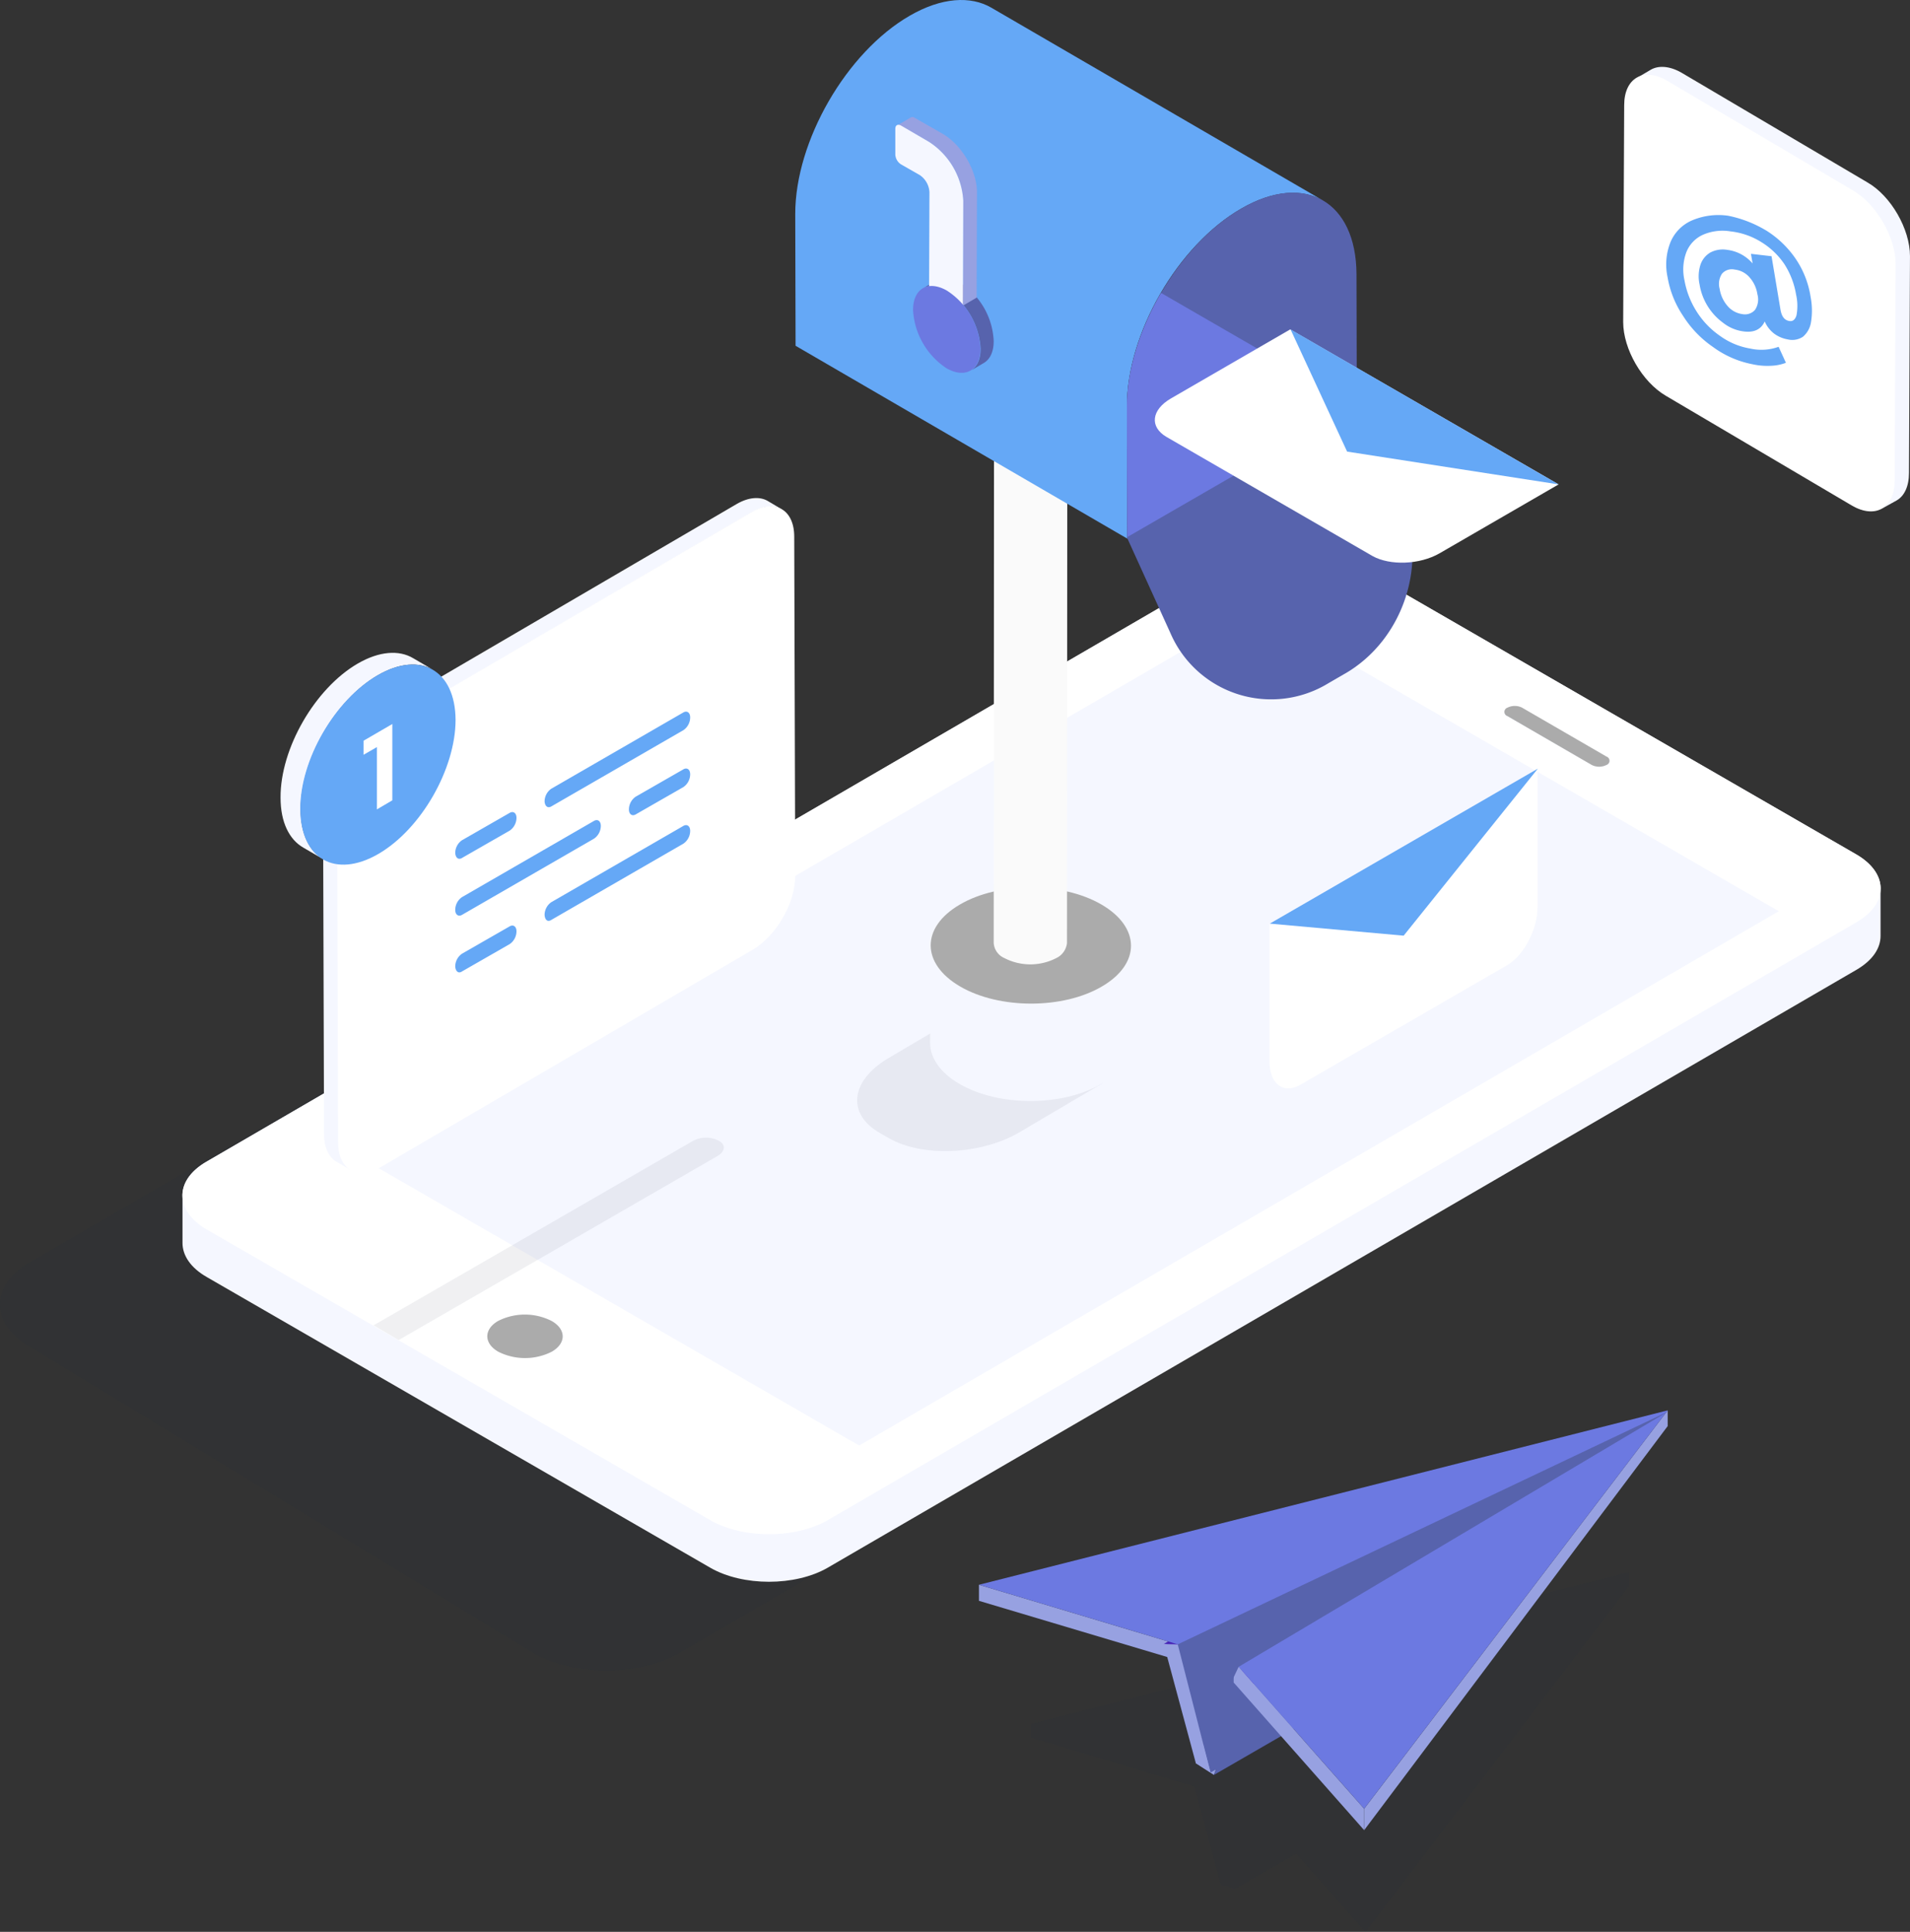 <svg id="Group_4639" data-name="Group 4639" xmlns="http://www.w3.org/2000/svg" xmlns:xlink="http://www.w3.org/1999/xlink" width="350" height="353.895" viewBox="0 0 350 353.895">
  <rect x="0" y="0" width="350" height="353.895" fill="#333333" stroke="none"/>
  <defs>
    <clipPath id="clip-path">
      <rect id="Rectangle_304" data-name="Rectangle 304" width="350" height="353.895" fill="none"/>
    </clipPath>
    <clipPath id="clip-path-3">
      <rect id="Rectangle_284" data-name="Rectangle 284" width="109.512" height="65.862" fill="none"/>
    </clipPath>
    <clipPath id="clip-path-5">
      <rect id="Rectangle_286" data-name="Rectangle 286" width="202.728" height="120.216" fill="none"/>
    </clipPath>
    <clipPath id="clip-path-11">
      <rect id="Rectangle_292" data-name="Rectangle 292" width="44.948" height="26.157" fill="none"/>
    </clipPath>
    <clipPath id="clip-path-19">
      <rect id="Rectangle_300" data-name="Rectangle 300" width="64.181" height="37.073" fill="none"/>
    </clipPath>
  </defs>
  <g id="Group_4683" data-name="Group 4683" clip-path="url(#clip-path)">
    <g id="Group_4643" data-name="Group 4643">
      <g id="Group_4642" data-name="Group 4642" clip-path="url(#clip-path)">
        <g id="Group_4641" data-name="Group 4641" transform="translate(188.967 288.034)" opacity="0.07" style="mix-blend-mode: multiply;isolation: isolate">
          <g id="Group_4640" data-name="Group 4640">
            <g id="Group_4639-2" data-name="Group 4639" clip-path="url(#clip-path-3)">
              <path id="Path_6414" data-name="Path 6414" d="M467.661,548.427l-.007-2.519L358.149,573.661l.007,2.519,29.921,8.941,4.844,18.043,2.556.731,11.233-6.485L419.4,611.77Z" transform="translate(-358.148 -545.908)" fill="#082041"/>
            </g>
          </g>
        </g>
      </g>
    </g>
    <path id="Path_6415" data-name="Path 6415" d="M424.7,583.822l-2.331-2.331-7.053,16.19,3.312,2.147Z" transform="translate(-196.187 -274.683)" fill="#97a1e1"/>
    <path id="Path_6416" data-name="Path 6416" d="M340,550.226v2.942l46.668,13.922v-2.882Z" transform="translate(-160.61 -259.914)" fill="#97a1e1"/>
    <path id="Path_6417" data-name="Path 6417" d="M442.98,531.3l-2.392-.368-36.427,21.035,2.391.368Z" transform="translate(-190.917 -250.8)" fill="#4622b6"/>
    <path id="Path_6418" data-name="Path 6418" d="M408.694,552.664l6.194,23.181,36.427-21.034-6.194-23.181Z" transform="translate(-193.058 -251.129)" fill="#5763ad"/>
    <path id="Path_6419" data-name="Path 6419" d="M467.5,543.955l-2.392-2.33-36.427,21.034,2.331,2.331Z" transform="translate(-202.502 -255.851)" fill="#4822be"/>
    <path id="Path_6420" data-name="Path 6420" d="M427.667,567.076,421.6,583.082l36.427-21.034,6.133-16.006Z" transform="translate(-199.152 -257.937)" fill="#5763ad"/>
    <path id="Path_6421" data-name="Path 6421" d="M428.457,576.726v3.925L452.372,607.7v-3.924Z" transform="translate(-202.393 -272.432)" fill="#97a1e1"/>
    <path id="Path_6422" data-name="Path 6422" d="M473.783,562.648v3.925L529.4,492.554v-2.882Z" transform="translate(-223.804 -231.309)" fill="#97a1e1"/>
    <path id="Path_6423" data-name="Path 6423" d="M340,521.621,386.671,535.6l23.915,27.044L466.21,489.67Z" transform="translate(-160.61 -231.309)" fill="#6c79e1"/>
    <path id="Path_6424" data-name="Path 6424" d="M409.718,536.13l-.675-3.373,89.78-42.621L420.2,536.866l-1.779,3.74Z" transform="translate(-193.222 -231.529)" fill="#5763ad"/>
    <path id="Path_6425" data-name="Path 6425" d="M406.737,570.86l-2.575-.061,5.887,21.831,2.7,1.717Z" transform="translate(-190.916 -269.632)" fill="#97a1e1"/>
    <g id="Group_4648" data-name="Group 4648">
      <g id="Group_4647" data-name="Group 4647" clip-path="url(#clip-path)">
        <g id="Group_4646" data-name="Group 4646" transform="translate(0 185.78)" opacity="0.07" style="mix-blend-mode: multiply;isolation: isolate">
          <g id="Group_4645" data-name="Group 4645">
            <g id="Group_4644" data-name="Group 4644" clip-path="url(#clip-path-5)">
              <path id="Path_6426" data-name="Path 6426" d="M197.157,411.365c7.393,4.268,7.432,11.193.087,15.462l-72.782,42.3c-7.345,4.268-19.3,4.268-26.693,0L5.583,413.074c-7.393-4.268-7.458-11.208-.113-15.477l72.781-42.3c7.345-4.268,19.326-4.254,26.719.015Z" transform="translate(0 -352.107)" fill="#082041"/>
            </g>
          </g>
        </g>
      </g>
    </g>
    <g id="Group_4650" data-name="Group 4650">
      <g id="Group_4649" data-name="Group 4649" clip-path="url(#clip-path)">
        <path id="Path_6427" data-name="Path 6427" d="M63.374,309.47v8.384c0,2.269,1.467,4.538,4.474,6.252l92.234,53.232c5.946,3.435,15.575,3.435,21.522,0L370.119,267.809c2.944-1.715,4.416-3.926,4.416-6.194v-8.3c.185-2.4-1.314-4.828-4.474-6.659l-92.234-53.227c-5.952-3.435-15.575-3.435-21.527,0L67.79,302.949c-3.108,1.794-4.569,4.174-4.416,6.521" transform="translate(-29.931 -90.152)" fill="#f5f7ff"/>
        <path id="Path_6428" data-name="Path 6428" d="M370.053,246.652c5.948,3.434,6.01,9.015.061,12.449L181.6,368.628c-5.948,3.434-15.576,3.434-21.525,0L67.844,315.4c-5.948-3.434-6.01-9.015-.061-12.449L256.295,193.422c5.948-3.434,15.577-3.434,21.525,0Zm-182.687,108.3,168.521-97.875-95.974-55.437L91.392,299.577Zm-66.047-17.17a10.91,10.91,0,0,0,9.751,0c2.7-1.533,2.7-4.109,0-5.642a10.91,10.91,0,0,0-9.751,0c-2.759,1.533-2.7,4.109,0,5.642M308.85,219.853a2.986,2.986,0,0,0-2.7,0,.808.808,0,0,0,0,1.533l15.515,8.952a2.986,2.986,0,0,0,2.7,0,.808.808,0,0,0,0-1.533Z" transform="translate(-29.926 -90.151)" fill="#fff"/>
      </g>
    </g>
    <g id="Group_4652" data-name="Group 4652">
      <g id="Group_4651" data-name="Group 4651" clip-path="url(#clip-path)">
        <path id="Path_6429" data-name="Path 6429" d="M541.188,254.373a.808.808,0,0,1,0,1.533,2.99,2.99,0,0,1-2.7,0l-15.454-8.952a.809.809,0,0,1,0-1.533,2.986,2.986,0,0,1,2.7,0Z" transform="translate(-246.809 -115.779)" fill="#ababab"/>
      </g>
    </g>
    <g id="Group_4654" data-name="Group 4654">
      <g id="Group_4653" data-name="Group 4653" clip-path="url(#clip-path)">
        <path id="Path_6430" data-name="Path 6430" d="M484.369,302.919l-37.776,21.832c-3.127,1.839-5.7-.123-5.7-4.293v-25.2l49.122-28.394v25.2c.061,4.17-2.515,9.076-5.642,10.855" transform="translate(-208.266 -126.058)" fill="#fff"/>
        <path id="Path_6431" data-name="Path 6431" d="M441.006,295.253l24.53,2.208,24.591-30.6Z" transform="translate(-208.321 -126.058)" fill="#65a8f6"/>
      </g>
    </g>
    <g id="Group_4656" data-name="Group 4656">
      <g id="Group_4655" data-name="Group 4655" clip-path="url(#clip-path)">
        <path id="Path_6432" data-name="Path 6432" d="M181.03,457.587c2.7,1.533,2.7,4.109,0,5.642a10.91,10.91,0,0,1-9.751,0c-2.7-1.533-2.7-4.109-.061-5.642a10.847,10.847,0,0,1,9.812,0" transform="translate(-79.949 -215.599)" fill="#ababab"/>
      </g>
    </g>
    <g id="Group_4661" data-name="Group 4661">
      <g id="Group_4660" data-name="Group 4660" clip-path="url(#clip-path)">
        <g id="Group_4659" data-name="Group 4659" transform="translate(157.075 184.71)" opacity="0.07" style="isolation: isolate">
          <g id="Group_4658" data-name="Group 4658">
            <g id="Group_4657" data-name="Group 4657" clip-path="url(#clip-path-11)">
              <path id="Path_6433" data-name="Path 6433" d="M342.65,363.816l-15.392,9.076c-7.053,4.047-17.662,4.477-23.733.981l-1.717-.981c-6.071-3.5-5.335-9.628,1.717-13.737l15.392-9.077Z" transform="translate(-297.703 -350.08)" fill="#192542"/>
            </g>
          </g>
        </g>
      </g>
    </g>
    <g id="Group_4663" data-name="Group 4663">
      <g id="Group_4662" data-name="Group 4662" clip-path="url(#clip-path)">
        <path id="Path_6434" data-name="Path 6434" d="M359.828,328.29l-.123,17.846c0,2.7-1.778,5.4-5.335,7.481-7.114,4.17-18.765,4.17-25.941,0-3.618-2.085-5.4-4.845-5.4-7.543l.123-17.846c0,2.759,1.778,5.458,5.4,7.543,7.175,4.17,18.765,4.17,25.94,0,3.558-2.085,5.336-4.783,5.336-7.481" transform="translate(-152.593 -155.047)" fill="#f5f7ff"/>
        <path id="Path_6435" data-name="Path 6435" d="M354.527,311.249c7.175,4.17,7.236,10.855.061,15.025-7.113,4.17-18.765,4.17-25.941,0s-7.236-10.854-.061-15.025c7.114-4.17,18.766-4.17,25.941,0" transform="translate(-152.689 -145.55)" fill="#ababab"/>
      </g>
    </g>
    <g id="Group_4665" data-name="Group 4665">
      <g id="Group_4664" data-name="Group 4664" clip-path="url(#clip-path)">
        <path id="Path_6436" data-name="Path 6436" d="M358.609,136.048l-.061,100.941a3.473,3.473,0,0,1-1.963,2.76,10.4,10.4,0,0,1-9.505,0,3.267,3.267,0,0,1-1.962-2.76l.061-101a3.389,3.389,0,0,0,1.962,2.759,10.4,10.4,0,0,0,9.506,0,3.306,3.306,0,0,0,1.962-2.7" transform="translate(-163.026 -64.237)" fill="#fafafa"/>
        <path id="Path_6437" data-name="Path 6437" d="M356.742,129.843c2.637,1.533,2.637,3.986.061,5.519a10.4,10.4,0,0,1-9.505,0c-2.637-1.533-2.637-3.986,0-5.519a10.269,10.269,0,0,1,9.444,0" transform="translate(-163.121 -60.792)" fill="#e8e4fd"/>
      </g>
    </g>
    <g id="Group_4667" data-name="Group 4667">
      <g id="Group_4666" data-name="Group 4666" clip-path="url(#clip-path)">
        <path id="Path_6438" data-name="Path 6438" d="M312.128,1.41c-3.8-2.208-9.137-1.9-14.962,1.471-11.591,6.683-20.973,22.936-20.973,36.3l.061,24.162,60.775,35.323-.061-24.162c-.061-13.368,9.322-29.62,20.973-36.3,5.826-3.373,11.161-3.68,14.962-1.471Z" transform="translate(-130.467 0)" fill="#65a8f6"/>
        <path id="Path_6439" data-name="Path 6439" d="M433.506,105.988l-42.069,24.285-.062-24.163c0-6.746,2.392-14.227,6.255-20.85,3.8-6.5,8.952-12.142,14.718-15.455,11.59-6.745,21.034-1.349,21.1,12.021Z" transform="translate(-184.876 -31.602)" fill="#5763ad"/>
        <path id="Path_6440" data-name="Path 6440" d="M433.506,122.428l-42.069,24.286-.062-24.162c0-6.745,2.392-14.227,6.255-20.851Z" transform="translate(-184.876 -48.041)" fill="#6c79e1"/>
      </g>
    </g>
    <g id="Group_4669" data-name="Group 4669">
      <g id="Group_4668" data-name="Group 4668" clip-path="url(#clip-path)">
        <path id="Path_6441" data-name="Path 6441" d="M431.358,189.655l-3.068,1.778a20.1,20.1,0,0,1-28.945-9.2L391.372,164.7l42.255-24.407,7.972,17.539c5.151,11.345.552,25.572-10.241,31.828" transform="translate(-184.875 -66.269)" fill="#5763ad"/>
      </g>
    </g>
    <g id="Group_4671" data-name="Group 4671">
      <g id="Group_4670" data-name="Group 4670" clip-path="url(#clip-path)">
        <path id="Path_6442" data-name="Path 6442" d="M322.983,97.02c1.1-.673,2.7-.552,4.415.429a13.349,13.349,0,0,1,6.133,10.671c0,1.962-.674,3.311-1.778,3.986l-2.392,1.41c1.1-.674,1.779-2.023,1.779-3.986a13.671,13.671,0,0,0-6.133-10.67c-1.717-.981-3.25-1.1-4.416-.429Z" transform="translate(-151.44 -45.63)" fill="#5763ad"/>
        <path id="Path_6443" data-name="Path 6443" d="M319.929,43.726l-5.151-2.942a.659.659,0,0,0-.736-.061l-2.514,1.471c.184-.123.429-.062.736.061l5.151,2.943A13.787,13.787,0,0,1,323.67,55.99l-.061,19.2,2.514-1.472.062-19.195c.061-3.924-2.761-8.769-6.256-10.793" transform="translate(-147.159 -19.196)" fill="#97a1e1"/>
        <path id="Path_6444" data-name="Path 6444" d="M317.14,46.473A13.788,13.788,0,0,1,323.4,57.266l-.062,19.195L317.14,72.9l.061-17.232a4.044,4.044,0,0,0-1.778-3.128l-3.434-1.962a2.261,2.261,0,0,1-1.042-1.778V44.082c0-.672.429-.92,1.042-.613Z" transform="translate(-146.884 -20.472)" fill="#f5f7ff"/>
        <path id="Path_6445" data-name="Path 6445" d="M323.3,100.134c-3.434-1.962-6.194-.368-6.194,3.557a13.67,13.67,0,0,0,6.133,10.671c3.434,1.962,6.194.368,6.194-3.557a13.347,13.347,0,0,0-6.133-10.671" transform="translate(-149.793 -46.904)" fill="#6c79e1"/>
      </g>
    </g>
    <g id="Group_4673" data-name="Group 4673">
      <g id="Group_4672" data-name="Group 4672" clip-path="url(#clip-path)">
        <path id="Path_6446" data-name="Path 6446" d="M440.969,155.885l-37.776-21.832c-3.127-1.839-2.759-4.968.858-7.052l21.831-12.633,49.183,28.394-21.832,12.633c-3.618,2.085-9.076,2.269-12.265.491" transform="translate(-189.457 -54.025)" fill="#fff"/>
        <path id="Path_6447" data-name="Path 6447" d="M448.213,114.368l10.364,22.384,38.757,6.01Z" transform="translate(-211.725 -54.025)" fill="#65a8f6"/>
      </g>
    </g>
    <g id="Group_4678" data-name="Group 4678">
      <g id="Group_4677" data-name="Group 4677" clip-path="url(#clip-path)">
        <g id="Group_4676" data-name="Group 4676" transform="translate(68.456 208.408)" opacity="0.07" style="isolation: isolate">
          <g id="Group_4675" data-name="Group 4675">
            <g id="Group_4674" data-name="Group 4674" clip-path="url(#clip-path-19)">
              <path id="Path_6448" data-name="Path 6448" d="M192.788,398.339,159.856,417.35l-25.512,14.718-4.6-2.7,25.511-14.718,32.93-19.009a5.09,5.09,0,0,1,4.6-.184l.367.184c1.169.736.984,1.9-.365,2.7" transform="translate(-129.744 -394.994)" fill="#192542"/>
            </g>
          </g>
        </g>
      </g>
    </g>
    <g id="Group_4680" data-name="Group 4680">
      <g id="Group_4679" data-name="Group 4679" clip-path="url(#clip-path)">
        <path id="Path_6449" data-name="Path 6449" d="M119.922,213.778l68.13-39.8c2.146-1.227,4.17-1.35,5.581-.552l2.7,1.594c-1.41-.8-3.373-.736-5.581.552l-68.071,39.8c-4.293,2.515-7.789,8.524-7.789,13.492l.184,62.184c0,2.453.859,4.17,2.27,5.029l-2.7-1.594c-1.41-.8-2.27-2.576-2.27-5.029l-.184-62.184c-.061-4.967,3.435-10.977,7.729-13.491" transform="translate(-52.997 -81.684)" fill="#f5f7ff"/>
        <path id="Path_6450" data-name="Path 6450" d="M124.865,216.657c-4.293,2.514-7.788,8.524-7.788,13.491l.184,62.184c0,4.968,3.557,6.992,7.849,4.477l68.13-39.8c4.293-2.514,7.788-8.524,7.788-13.491l-.184-62.184c0-4.968-3.557-6.991-7.849-4.477Z" transform="translate(-55.304 -83.032)" fill="#fff"/>
        <path id="Path_6451" data-name="Path 6451" d="M121.72,227.634c-2.575-1.533-6.194-1.288-10.119.981-7.849,4.539-14.227,15.577-14.164,24.591,0,4.477,1.594,7.666,4.17,9.137l3.68,2.146c-2.575-1.471-4.17-4.661-4.17-9.137,0-9.015,6.317-20.053,14.165-24.591,3.924-2.269,7.543-2.514,10.118-.981Z" transform="translate(-46.027 -107.07)" fill="#f5f7ff"/>
        <path id="Path_6452" data-name="Path 6452" d="M118.456,232.68c7.849-4.539,14.227-.92,14.29,8.157,0,9.014-6.317,20.053-14.164,24.591s-14.227.92-14.29-8.157,6.316-20.052,14.164-24.591" transform="translate(-49.265 -108.988)" fill="#65a8f6"/>
        <path id="Path_6453" data-name="Path 6453" d="M190.366,264.448l24.223-13.982a2.862,2.862,0,0,0,1.227-2.331c0-.858-.552-1.288-1.227-.92L190.366,261.2a2.86,2.86,0,0,0-1.227,2.331c.062.859.551,1.288,1.227.92" transform="translate(-89.345 -116.716)" fill="#65a8f6"/>
        <path id="Path_6454" data-name="Path 6454" d="M190.366,303.849l24.223-13.982a2.862,2.862,0,0,0,1.227-2.331c0-.858-.552-1.288-1.227-.92L190.366,300.6a2.86,2.86,0,0,0-1.227,2.331c.062.92.551,1.349,1.227.92" transform="translate(-89.345 -135.329)" fill="#65a8f6"/>
        <path id="Path_6455" data-name="Path 6455" d="M159.332,329.767l8.77-5.029a2.862,2.862,0,0,0,1.226-2.331c0-.859-.552-1.288-1.226-.92l-8.77,5.029a2.86,2.86,0,0,0-1.226,2.331c.061.92.613,1.348,1.226.92" transform="translate(-74.686 -151.801)" fill="#65a8f6"/>
        <path id="Path_6456" data-name="Path 6456" d="M183.555,284.873l-24.223,13.982a2.863,2.863,0,0,0-1.227,2.331c0,.858.552,1.288,1.227.921l24.223-13.982a2.861,2.861,0,0,0,1.227-2.331c0-.859-.551-1.288-1.227-.92" transform="translate(-74.685 -134.505)" fill="#65a8f6"/>
        <path id="Path_6457" data-name="Path 6457" d="M228.425,266.974,219.655,272a2.862,2.862,0,0,0-1.226,2.331c0,.859.552,1.288,1.226.92l8.77-5.029a2.86,2.86,0,0,0,1.226-2.331c0-.859-.551-1.288-1.226-.92" transform="translate(-103.181 -126.05)" fill="#65a8f6"/>
        <path id="Path_6458" data-name="Path 6458" d="M159.332,290.366l8.77-5.028a2.862,2.862,0,0,0,1.226-2.331c0-.859-.552-1.288-1.226-.92l-8.77,5.029a2.859,2.859,0,0,0-1.226,2.331c.061.92.613,1.286,1.226.92" transform="translate(-74.686 -133.189)" fill="#65a8f6"/>
        <path id="Path_6459" data-name="Path 6459" d="M131.532,251.373v13.982l-2.821,1.656V255.6l-2.453,1.41v-2.574Z" transform="translate(-59.641 -118.743)" fill="#fff"/>
      </g>
    </g>
    <g id="Group_4682" data-name="Group 4682">
      <g id="Group_4681" data-name="Group 4681" clip-path="url(#clip-path)">
        <path id="Path_6460" data-name="Path 6460" d="M610.652,44.39l-34.1-20.115c-2.146-1.226-4.17-1.349-5.581-.552l-2.7,1.594c1.411-.8,3.373-.736,5.581.552l34.034,20.054c4.293,2.515,7.788,8.524,7.788,13.492l-.18,39.737c0,2.453-.859,4.17-2.27,5.029l2.759-1.533c1.411-.8,2.27-2.576,2.27-5.029l.183-39.738c0-4.967-3.5-11.038-7.788-13.491" transform="translate(-268.44 -10.968)" fill="#f5f7ff"/>
        <path id="Path_6461" data-name="Path 6461" d="M605.874,47.157c4.292,2.514,7.788,8.588,7.788,13.491l-.184,39.739c0,4.967-3.557,6.991-7.849,4.476l-34.1-20.115c-4.293-2.514-7.788-8.524-7.788-13.491l.184-39.738c0-4.967,3.557-6.991,7.849-4.477Z" transform="translate(-266.299 -12.263)" fill="#fff"/>
        <path id="Path_6462" data-name="Path 6462" d="M596.958,77.472a18.251,18.251,0,0,1,5.446,5.193,17.04,17.04,0,0,1,2.766,7.051,13.2,13.2,0,0,1,.072,4.562,4.412,4.412,0,0,1-1.465,2.687,3.517,3.517,0,0,1-2.8.5,5.832,5.832,0,0,1-2.505-1.066,5.659,5.659,0,0,1-1.719-2.223q-1.073,2.362-4.293,1.76a7.549,7.549,0,0,1-3.379-1.549,10.824,10.824,0,0,1-4.263-6.982,6.9,6.9,0,0,1,.166-3.629,4.094,4.094,0,0,1,1.821-2.237,4.9,4.9,0,0,1,3.116-.473,7.268,7.268,0,0,1,4.612,2.49l-.3-1.766,3.773.437,1.629,9.745c.22,1.323.76,1.991,1.641,2.123.633.11,1.061-.274,1.3-1.034a9.337,9.337,0,0,0-.074-3.807,14.755,14.755,0,0,0-2.164-5.609,13.814,13.814,0,0,0-4.26-4.038,13.374,13.374,0,0,0-5.574-1.927,8.977,8.977,0,0,0-5.125.642,5.836,5.836,0,0,0-3,3.212,9.065,9.065,0,0,0-.326,5.121,15.837,15.837,0,0,0,2.214,5.685,15.346,15.346,0,0,0,4.242,4.443A13.142,13.142,0,0,0,594.1,99.14a9.321,9.321,0,0,0,5.2-.321l1.341,2.93a8.475,8.475,0,0,1-2.78.549,12.573,12.573,0,0,1-3.34-.282,17.916,17.916,0,0,1-7.236-3.159,19.616,19.616,0,0,1-5.5-5.714,18.061,18.061,0,0,1-2.828-7.055,11.04,11.04,0,0,1,.517-6.407,7.491,7.491,0,0,1,3.9-3.991,12.4,12.4,0,0,1,6.695-.875,21.831,21.831,0,0,1,6.881,2.659m-1.975,14.583a3.435,3.435,0,0,0,.439-2.857,5.951,5.951,0,0,0-1.448-3.112,4.172,4.172,0,0,0-2.7-1.412,2.385,2.385,0,0,0-2.329.74,3.379,3.379,0,0,0-.439,2.794,6.184,6.184,0,0,0,1.458,3.147,4.324,4.324,0,0,0,2.7,1.475,2.446,2.446,0,0,0,2.319-.775" transform="translate(-273.377 -35.29)" fill="#65a8f6"/>
      </g>
    </g>
  </g>
</svg>

